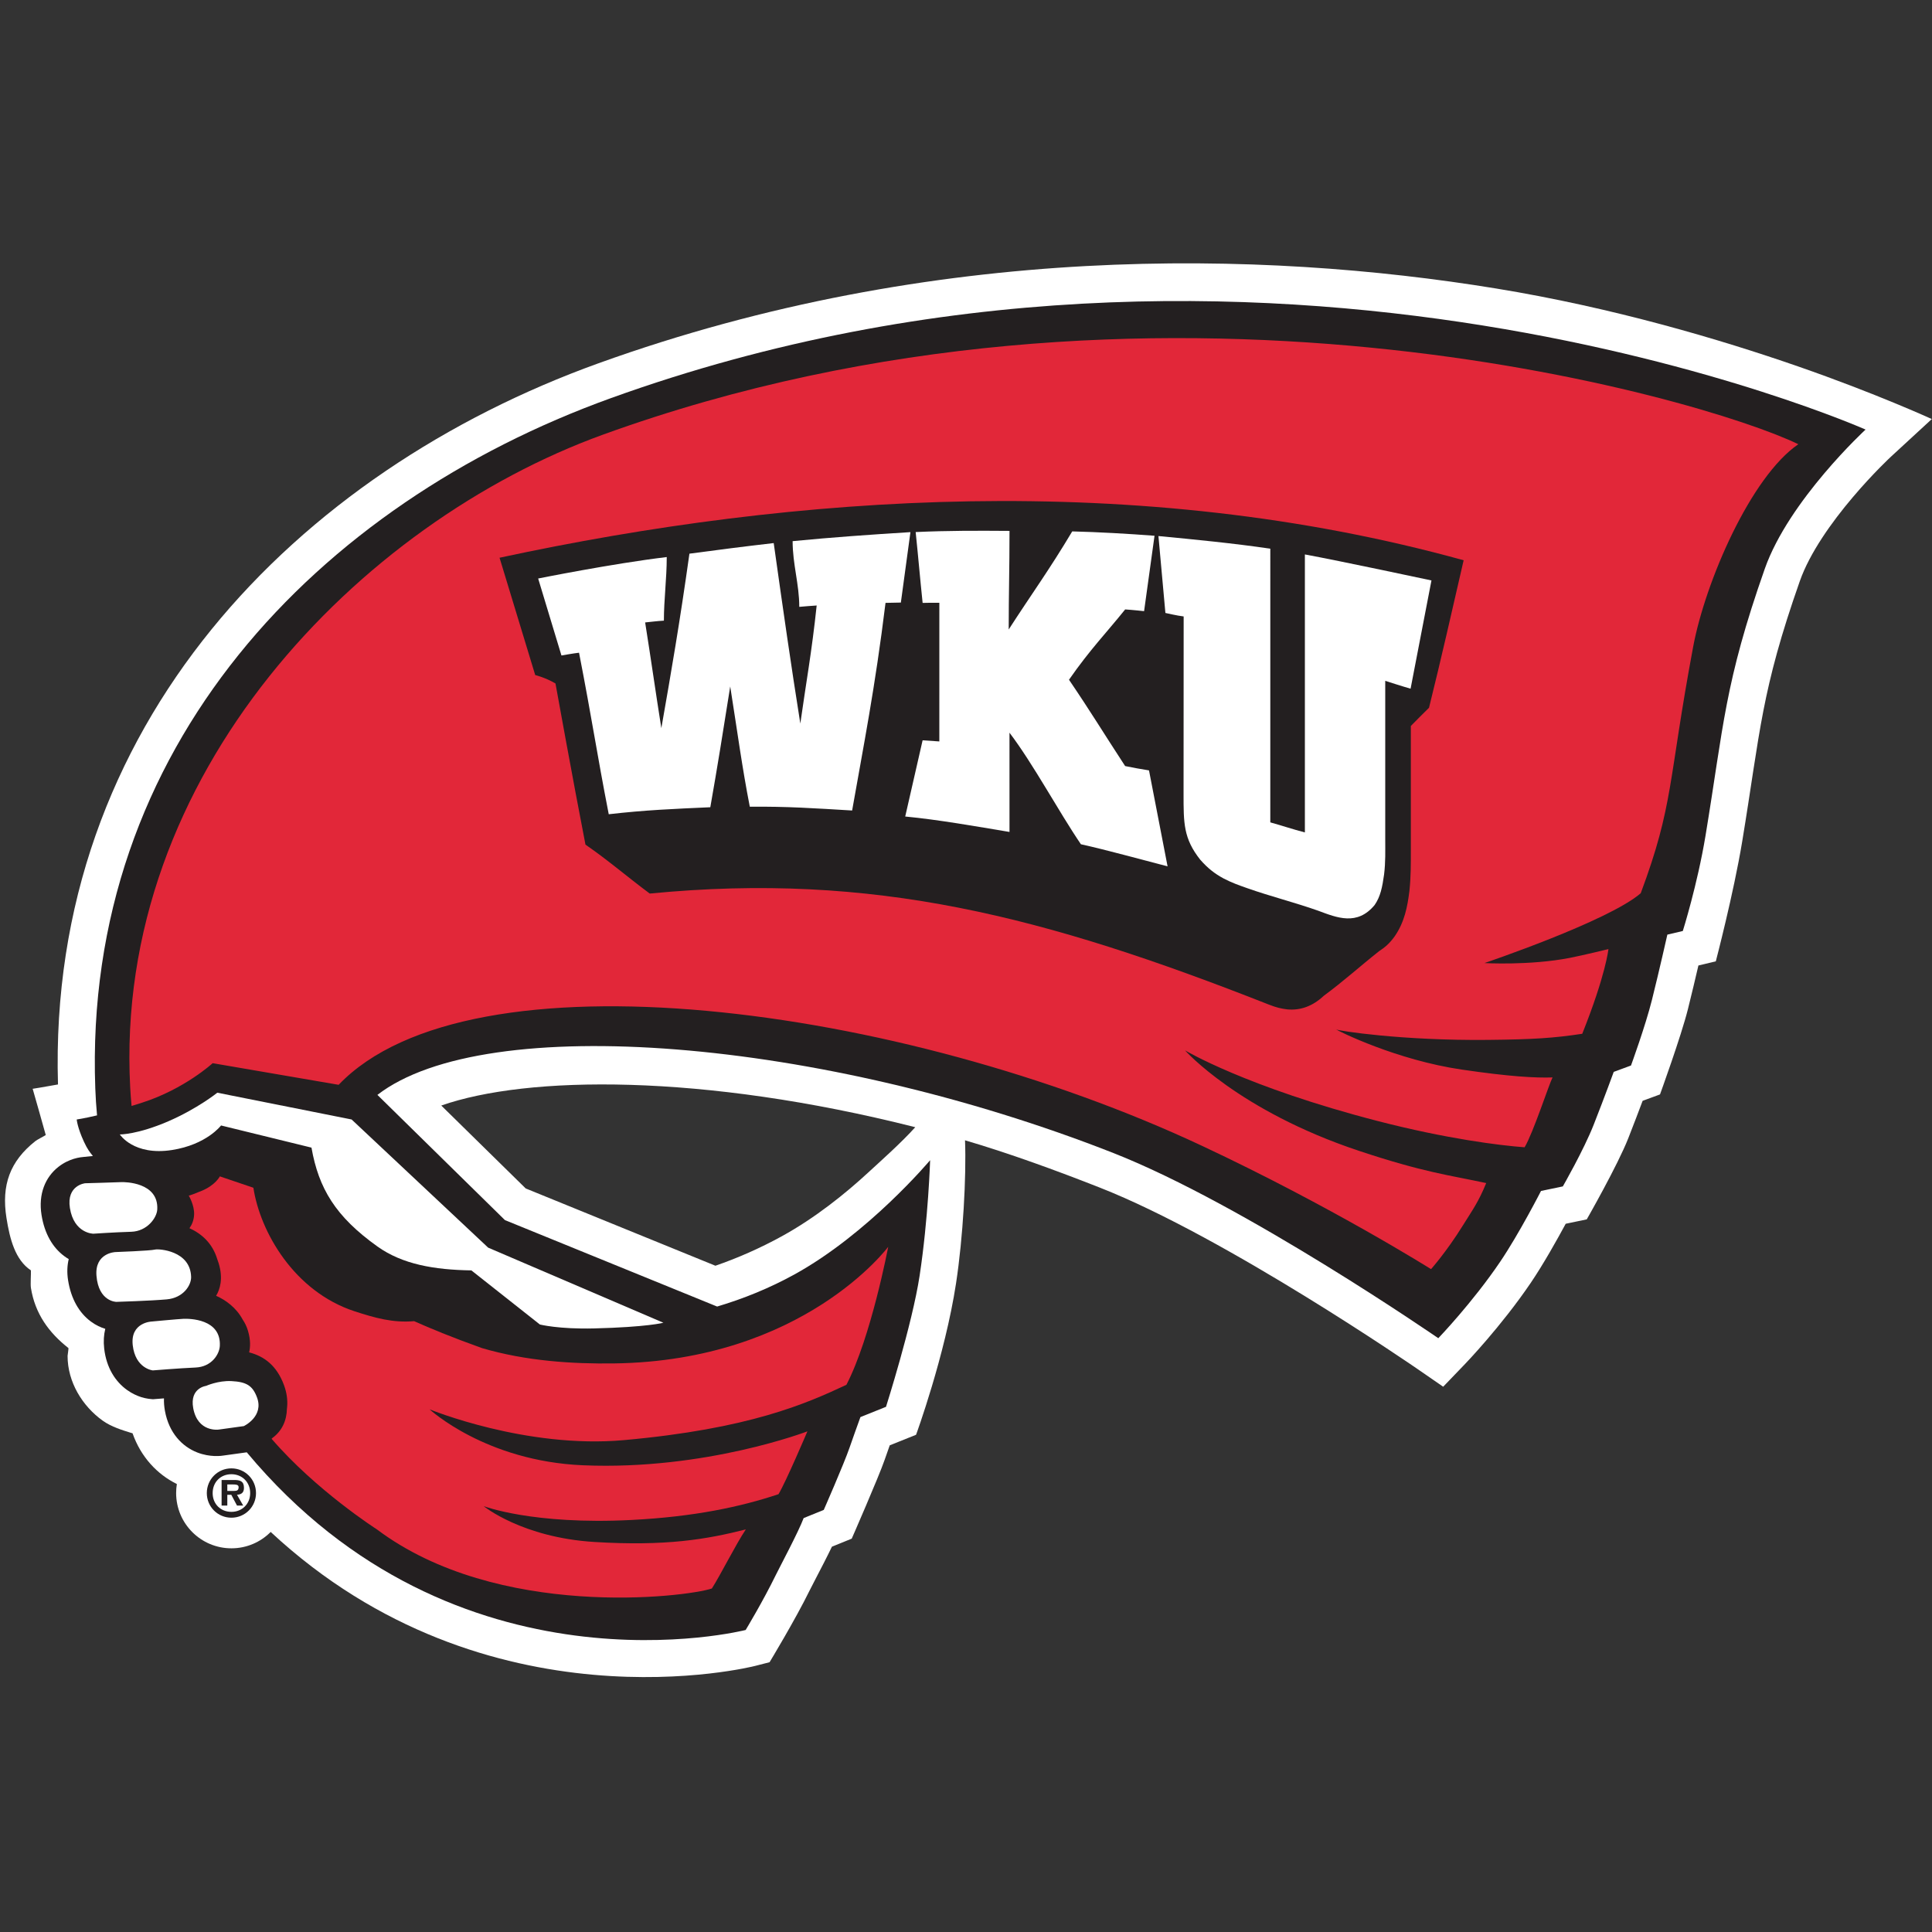 <?xml version="1.0" encoding="UTF-8"?>
<svg width="200px" height="200px" viewBox="0 0 200 200" version="1.1" xmlns="http://www.w3.org/2000/svg" xmlns:xlink="http://www.w3.org/1999/xlink">
    <rect x="0" y="0" width="200" height="200" fill="#333333" stroke="none"/>
    <!-- Generator: Sketch 54.1 (76490) - https://sketchapp.com -->
    <title>western-ky</title>
    <desc>Created with Sketch.</desc>
    <g id="western-ky" stroke="none" stroke-width="1" fill="none" fill-rule="evenodd">
        <g id="western-ky_BGL">
            <g id="western-ky" transform="translate(0, 27)">
                <g id="g10" transform="translate(100.087, 73.365) scale(-1, 1) rotate(-180) translate(-100.087, -73.365) translate(0.173, 0.118)">
                    <g id="g12" transform="translate(0.312, 0)">
                        <path d="M17.748,19.054 C17.748,19.371 17.774,19.682 17.824,19.986 C15.784,20.993 14.1,22.783 13.237,25.237 L12.969,25.317 C12.255,25.545 11.061,25.885 10.126,26.56 C8.047,28.058 6.511,30.536 6.511,33.247 C6.511,33.34 6.619,33.962 6.601,34.06 C4.582,35.645 3.142,37.612 2.715,40.296 C2.656,40.672 2.733,41.741 2.715,42.104 C1.089,43.188 0.532,45.337 0.185,47.526 C-0.356,50.933 0.547,53.4 3.167,55.478 C3.381,55.648 4.04,55.974 4.252,56.112 C4.206,56.322 2.896,60.901 2.896,60.901 C2.896,60.901 3.971,61.064 5.518,61.349 C4.411,98.625 30.342,124.789 61.458,136.001 C96.348,148.573 130.195,147.696 154.353,143.753 C166.497,141.771 177.592,138.478 185.651,135.68 C193.716,132.88 199.494,130.232 199.494,130.232 L195.244,126.315 C195.233,126.305 194.779,125.883 194.07,125.161 C193.342,124.418 192.352,123.366 191.293,122.114 C189.135,119.565 186.864,116.389 185.832,113.455 C183.83,107.762 182.804,103.863 182.056,100.018 C181.285,96.05 180.799,92.137 179.865,86.489 C178.982,81.145 177.135,74.096 177.135,74.096 L175.333,73.665 C175.03,72.36 174.635,70.693 174.25,69.152 C173.544,66.327 171.358,60.318 171.358,60.318 L169.559,59.655 C169.184,58.653 168.665,57.285 168.077,55.788 C166.965,52.958 163.775,47.383 163.775,47.383 L161.596,46.929 C160.712,45.291 159.291,42.751 157.989,40.828 C156.466,38.581 154.77,36.482 153.452,34.945 C152.13,33.403 151.186,32.424 151.179,32.416 L148.913,30.059 L146.222,31.916 C146.131,31.979 126.495,45.512 113.364,50.673 C108.82,52.46 103.94,54.241 99.414,55.569 C99.559,51.821 99.212,45.527 98.486,40.773 C97.336,33.247 94.346,25.085 94.346,25.085 L91.62,23.991 C91.431,23.459 91.248,22.941 91.095,22.496 C90.481,20.715 87.686,14.332 87.686,14.332 L85.635,13.499 C85.403,13.015 85.121,12.453 84.834,11.89 C84.19,10.627 83.503,9.33 83.301,8.916 C81.866,5.979 79.181,1.54 79.181,1.54 L77.658,1.15 C77.452,1.098 49.97,-5.848 27.536,15.025 C26.499,13.979 25.06,13.331 23.471,13.331 C20.31,13.331 17.748,15.893 17.748,19.054 Z M80.436,45.628 C83.902,47.528 87.058,50.077 89.383,52.225 C90.559,53.312 92.811,55.304 94.263,56.925 C72.183,62.51 54.086,62.278 45.195,59.167 L53.937,50.584 L73.574,42.584 C75.866,43.375 78.166,44.383 80.436,45.628 L80.436,45.628 L80.436,45.628 Z" id="path14" fill="#FFFFFF" fill-rule="nonzero"></path>
                        <path d="M81.701,41.652 C79.175,40.267 76.497,39.173 73.752,38.359 L51.784,47.309 L38.584,60.269 C49.8,68.944 84.533,66.139 114.772,54.252 C128.394,48.897 148.407,35.081 148.407,35.081 C148.407,35.081 151.944,38.761 154.805,42.985 C156.781,45.902 159.04,50.325 159.04,50.325 L161.298,50.795 C161.298,50.795 163.462,54.559 164.498,57.194 C165.673,60.185 166.568,62.651 166.568,62.651 L168.355,63.31 C168.355,63.31 169.849,67.402 170.519,70.085 C171.3,73.209 172.119,76.86 172.119,76.86 L173.719,77.236 C173.719,77.236 175.23,82.029 176.072,87.116 C177.953,98.502 178.039,102.887 182.204,114.73 C184.7,121.828 192.638,129.143 192.638,129.143 C192.638,129.143 130.322,156.787 62.723,132.386 C32.429,121.451 8.085,96.276 9.379,60.948 C9.413,60 9.475,59.069 9.561,58.149 C8.175,57.822 7.457,57.724 7.457,57.724 C7.457,57.724 7.515,56.916 8.201,55.43 C8.573,54.624 8.819,54.329 9.131,53.942 L8.147,53.843 C8.147,53.843 7.654,53.81 7.124,53.641 C6.711,53.51 6.132,53.268 5.557,52.815 C4.201,51.748 3.471,49.999 3.813,47.845 C4.123,45.89 4.974,44.465 6.162,43.581 C6.319,43.464 6.476,43.361 6.63,43.271 C6.471,42.617 6.435,41.884 6.563,41.078 C6.874,39.123 7.724,37.699 8.912,36.814 C9.446,36.416 9.974,36.185 10.413,36.052 C10.262,35.441 10.215,34.76 10.3,34.016 C10.531,31.993 11.477,30.579 12.657,29.729 C13.201,29.337 13.73,29.111 14.139,28.98 C14.398,28.897 14.672,28.843 14.882,28.812 C15.092,28.782 15.355,28.764 15.355,28.764 L16.489,28.853 C16.475,28.439 16.507,28.006 16.589,27.557 C17.008,25.273 18.362,23.874 19.921,23.259 C20.606,22.989 21.234,22.908 21.678,22.888 C22.258,22.862 22.63,22.933 22.63,22.933 L25.061,23.269 C46.775,-2.774 76.705,4.876 76.705,4.876 C76.705,4.876 78.479,7.805 79.845,10.604 C80.257,11.447 82.153,14.991 82.709,16.461 L84.791,17.307 C84.791,17.307 86.87,22.04 87.459,23.749 C87.776,24.669 88.217,25.897 88.586,26.915 L91.234,27.979 C91.234,27.979 93.952,36.526 94.715,41.561 C95.619,47.526 95.801,53.508 95.801,53.508 C95.801,53.508 89.389,45.867 81.701,41.652 L81.701,41.652" id="path16" fill="#231F20" fill-rule="nonzero"></path>
                        <path d="M34.571,61.313 C48.134,75.505 92.692,69.654 123.947,54.996 C137.381,48.696 147.655,42.231 147.655,42.231 C147.655,42.231 149.254,44.02 150.948,46.749 C151.966,48.389 152.554,49.153 153.367,51.141 C149.572,51.954 146.883,52.248 140.172,54.485 C127.701,58.642 122.188,64.878 122.188,64.878 C122.188,64.878 128.515,61.082 142.161,57.557 C149.213,55.736 154.728,55.038 157.343,54.846 C158.236,56.345 159.856,61.344 160.235,62.076 C158.442,62.017 155.81,62.16 150.837,62.889 C144.059,63.883 138.098,66.863 137.823,67.047 C138.027,66.913 144.601,65.872 153.548,65.962 C158.297,66.01 160.371,66.153 163.308,66.595 C165.755,72.711 166.019,75.361 166.019,75.361 C166.019,75.361 163.406,74.724 162.043,74.457 C157.886,73.644 153.186,73.915 153.186,73.915 C153.186,73.915 166.019,78.253 169.363,81.145 C172.798,90.363 172.172,92.63 174.785,106.63 C176.051,113.408 180.75,124.253 185.676,127.626 C175.857,132.406 118.679,149.182 61.932,128.617 C36.798,119.509 11.254,93.512 12.993,61.033 C13.026,60.416 13.072,59.779 13.135,59.122 C13.48,59.227 13.84,59.34 14.214,59.46 C18.624,60.875 21.53,63.552 21.53,63.552 L34.571,61.313 L34.571,61.313" id="path18" fill="#E22739" fill-rule="nonzero"></path>
                        <path d="M23.046,19.272 L23.046,19.941 L23.618,19.941 C23.876,19.941 24.217,19.941 24.217,19.671 C24.217,19.336 24.05,19.272 23.754,19.272 L23.046,19.272 L23.046,19.272 Z M24.05,18.873 C24.519,18.906 24.77,19.105 24.77,19.593 C24.77,20.295 24.352,20.404 23.741,20.404 L22.455,20.404 L22.455,17.754 L23.046,17.754 L23.046,18.873 L23.458,18.873 L24.05,17.754 L24.693,17.754 L24.05,18.873 Z M23.471,17.105 C22.358,17.105 21.529,17.915 21.529,19.047 C21.529,20.192 22.358,21.002 23.471,21.002 C24.564,21.002 25.413,20.192 25.413,19.047 C25.413,17.915 24.564,17.105 23.471,17.105 Z M23.471,16.5 C24.885,16.5 26.017,17.639 26.017,19.047 C26.017,20.468 24.885,21.607 23.471,21.607 C22.05,21.607 20.924,20.468 20.924,19.047 C20.924,17.639 22.05,16.5 23.471,16.5 L23.471,16.5 L23.471,16.5 Z" id="path20" fill="#231F20"></path>
                        <path d="M15.21,36.807 C15.21,36.807 12.986,36.724 13.256,34.353 C13.532,31.934 15.33,31.748 15.33,31.748 C15.33,31.748 18.014,31.969 19.772,32.047 C21.41,32.121 22.224,33.401 22.271,34.279 C22.421,37.104 19.104,37.114 18.486,37.088 C17.975,37.066 15.21,36.807 15.21,36.807 L15.21,36.807" id="path22" fill="#FFFFFF" fill-rule="nonzero"></path>
                        <path d="M20.848,30.146 C20.848,30.146 19.134,29.937 19.516,27.846 C19.983,25.299 22.158,25.623 22.158,25.623 L24.754,25.982 C24.754,25.982 26.861,26.974 26.118,28.958 C25.662,30.172 25.033,30.56 23.469,30.641 C22.101,30.711 20.848,30.146 20.848,30.146 L20.848,30.146" id="path24" fill="#FFFFFF" fill-rule="nonzero"></path>
                        <path d="M11.456,43.998 C11.456,43.998 9.31,43.923 9.502,41.545 C9.719,38.85 11.561,38.843 11.561,38.843 C11.561,38.843 15.129,38.952 16.785,39.102 C18.486,39.257 19.322,40.552 19.299,41.43 C19.226,44.17 15.921,44.349 15.572,44.258 C15.078,44.129 11.456,43.998 11.456,43.998 L11.456,43.998" id="path26" fill="#FFFFFF" fill-rule="nonzero"></path>
                        <path d="M8.323,51.122 C8.323,51.122 6.378,50.916 6.752,48.56 C7.173,45.911 9.177,45.899 9.177,45.899 C9.177,45.899 11.295,46.045 13.104,46.1 C14.743,46.151 15.748,47.534 15.795,48.411 C15.945,51.237 12.428,51.255 12.069,51.239 C11.189,51.2 8.323,51.122 8.323,51.122 L8.323,51.122" id="path28" fill="#FFFFFF" fill-rule="nonzero"></path>
                        <path d="M31.759,54.81 L22.398,57.104 C22.398,57.104 20.91,55.12 17.314,54.562 C13.346,53.946 11.92,56.174 11.92,56.174 C11.92,56.174 13.738,56.15 16.942,57.538 C19.96,58.845 22.01,60.495 22.01,60.495 L35.913,57.724 L50.048,44.457 L68.19,36.681 C68.19,36.681 66.518,36.23 61.006,36.094 C57.346,36.003 55.403,36.5 55.403,36.5 L48.312,42.101 C44.468,42.163 41.178,42.724 38.579,44.581 C34.239,47.681 32.503,50.594 31.759,54.81 L31.759,54.81" id="path30" fill="#FFFFFF" fill-rule="nonzero"></path>
                        <path d="M45.212,35.653 C44.202,36.054 43.263,36.452 42.385,36.846 C40.208,36.655 38.343,37.175 36.225,37.867 C29.964,39.912 26.442,46.092 25.746,50.657 L22.274,51.834 C22.274,51.834 21.82,50.922 20.382,50.334 C18.943,49.746 19.05,49.851 19.05,49.851 C19.05,49.851 19.655,48.857 19.608,47.867 C19.579,47.251 19.355,46.787 19.127,46.47 C20.364,45.908 21.512,44.928 22.012,43.242 C22.061,43.116 22.107,42.984 22.15,42.845 C22.642,41.237 22.281,40.126 21.886,39.472 C22.867,39.04 23.976,38.249 24.644,36.999 C24.865,36.676 25.053,36.293 25.188,35.839 C25.476,34.87 25.426,34.121 25.305,33.616 C26.905,33.199 28.165,32.22 28.904,30.251 C28.946,30.137 28.985,30.024 29.019,29.913 C29.258,29.138 29.301,28.415 29.216,27.759 C29.189,26.586 28.731,25.488 27.698,24.74 L27.628,24.67 C32.261,19.297 38.527,15.293 38.527,15.293 C51.011,5.915 70.474,8.261 73.208,9.172 C74.118,10.604 75.68,13.727 76.722,15.289 C72.709,14.268 68.453,13.53 61.038,13.988 C53.55,14.45 49.584,17.697 49.584,17.697 C49.584,17.697 54.66,15.745 64.878,16.265 C71.411,16.598 76.201,17.632 80.106,18.934 C80.887,20.235 83.099,25.441 83.099,25.441 C83.099,25.441 72.557,21.388 59.867,21.927 C49.754,22.357 43.988,27.719 43.988,27.719 C43.988,27.719 53.945,23.619 64.097,24.53 C77.074,25.695 82.969,28.305 87.134,30.257 C89.691,35.175 91.462,44.543 91.462,44.543 C91.462,44.543 82.709,32.73 63.056,32.47 C58.816,32.414 53.985,32.708 49.402,34.06 C47.928,34.588 46.562,35.105 45.298,35.612 L45.212,35.653 L45.212,35.653" id="path32" fill="#E22739" fill-rule="nonzero"></path>
                        <path d="M142.285,75.153 C140.213,73.513 138.634,72.062 136.563,70.537 C135.397,69.438 134.117,68.993 132.763,69.122 C132.125,69.205 131.686,69.295 130.847,69.625 C107.682,78.75 89.939,83.37 66.776,81.111 C64.422,82.861 62.507,84.532 60.122,86.178 C58.83,92.811 57.02,102.852 57.018,102.859 C55.974,103.476 54.921,103.731 54.92,103.731 C53.648,107.881 52.513,111.685 51.228,115.875 C81.829,122.46 117.285,124.955 151.031,115.613 C149.809,110.308 148.736,105.534 147.446,100.345 C146.761,99.676 146.205,99.107 145.565,98.46 C145.565,94.138 145.565,90.006 145.565,85.643 C145.565,84.161 145.577,82.913 145.419,81.398 C145.215,79.734 144.903,78.137 143.882,76.669 C143.336,75.912 142.868,75.537 142.285,75.153 L142.285,75.153" id="path34" fill="#231F20" fill-rule="nonzero"></path>
                        <path d="M119.436,118.12 C123.108,117.771 127.305,117.361 131.017,116.81 C131.017,106.95 131.016,98.472 131.016,88.48 C132.303,88.124 133.318,87.77 134.596,87.44 C134.596,97.397 134.596,106.328 134.596,116.217 C138.263,115.541 147.696,113.525 147.699,113.525 C146.948,109.651 146.281,106.147 145.538,102.319 C144.851,102.509 142.915,103.131 142.914,103.132 C142.914,97.604 142.914,92.331 142.914,86.761 C142.914,85.509 142.953,84.372 142.795,83.087 C142.611,81.775 142.422,80.797 141.812,79.919 C140.008,77.752 137.926,78.605 135.976,79.334 C133.558,80.19 131.007,80.826 128.607,81.676 C127.745,81.981 127.043,82.223 126.164,82.682 C125.281,83.163 124.568,83.699 123.754,84.627 C122.026,86.822 122.037,88.398 122.037,91.426 C122.037,97.928 122.047,103.37 122.047,109.798 C121.384,109.873 120.157,110.159 120.157,110.159 C119.917,112.897 119.675,115.387 119.436,118.12 L119.436,118.12" id="path36" fill="#FFFFFF" fill-rule="nonzero"></path>
                        <path d="M119.031,118.15 C118.655,115.47 118.327,113.025 117.951,110.346 C117.95,110.346 116.677,110.483 115.992,110.524 C114.052,108.109 112.349,106.369 110.177,103.246 C112.459,99.886 113.733,97.761 115.989,94.309 C116.675,94.17 117.753,93.965 118.46,93.86 C119.121,90.467 119.714,87.357 120.382,83.927 C117.745,84.607 114.042,85.634 111.41,86.215 C109.074,89.655 106.48,94.519 104.017,97.763 C104.017,94.214 104.018,91.105 104.018,87.489 C100.617,88.055 96.642,88.762 93.223,89.087 C93.847,91.799 94.4,94.269 95.023,96.973 C95.024,96.973 96.174,96.904 96.754,96.859 C96.754,101.879 96.756,106.204 96.756,111.213 C96.145,111.228 95.628,111.206 95.025,111.199 C94.759,113.725 94.568,116.024 94.304,118.534 C97.698,118.687 100.609,118.679 104.019,118.654 C104.019,114.505 103.936,112.351 103.936,108.449 C106.36,112.206 108.082,114.534 110.512,118.602 C113.171,118.536 116.328,118.359 119.031,118.15 L119.031,118.15" id="path38" fill="#FFFFFF" fill-rule="nonzero"></path>
                        <path d="M55.225,113.724 C55.228,113.724 62.892,115.269 68.536,115.946 C68.536,113.708 68.241,111.537 68.241,109.363 C67.425,109.312 67.093,109.255 66.3,109.178 C66.96,105.015 67.371,102.052 67.977,98.233 C69.021,104.168 69.88,109.141 70.884,116.296 C74.018,116.713 76.461,117.03 79.609,117.393 C80.629,110.149 81.385,104.877 82.364,98.71 C82.932,102.759 83.558,106.179 84.057,110.931 C83.171,110.86 83.113,110.874 82.255,110.791 C82.255,113.146 81.567,115.192 81.567,117.592 C85.68,117.993 89.636,118.269 93.763,118.526 C93.413,116.031 93.124,113.745 92.772,111.235 C92.772,111.235 91.835,111.21 91.184,111.203 C90.105,102.401 88.896,96.347 87.727,89.709 C83.892,89.939 80.932,90.14 77.134,90.101 C76.325,94.251 75.861,97.797 75.107,102.55 C74.344,97.722 73.779,94.212 73.046,90.047 C69.239,89.876 66.314,89.757 62.532,89.322 C61.259,95.858 60.844,98.921 59.457,106.043 C58.824,105.97 57.636,105.756 57.636,105.756 C56.8,108.482 56.065,110.983 55.225,113.724 L55.225,113.724" id="path40" fill="#FFFFFF" fill-rule="nonzero"></path>
                    </g>
                </g>
            </g>
        </g>
    </g>
</svg>